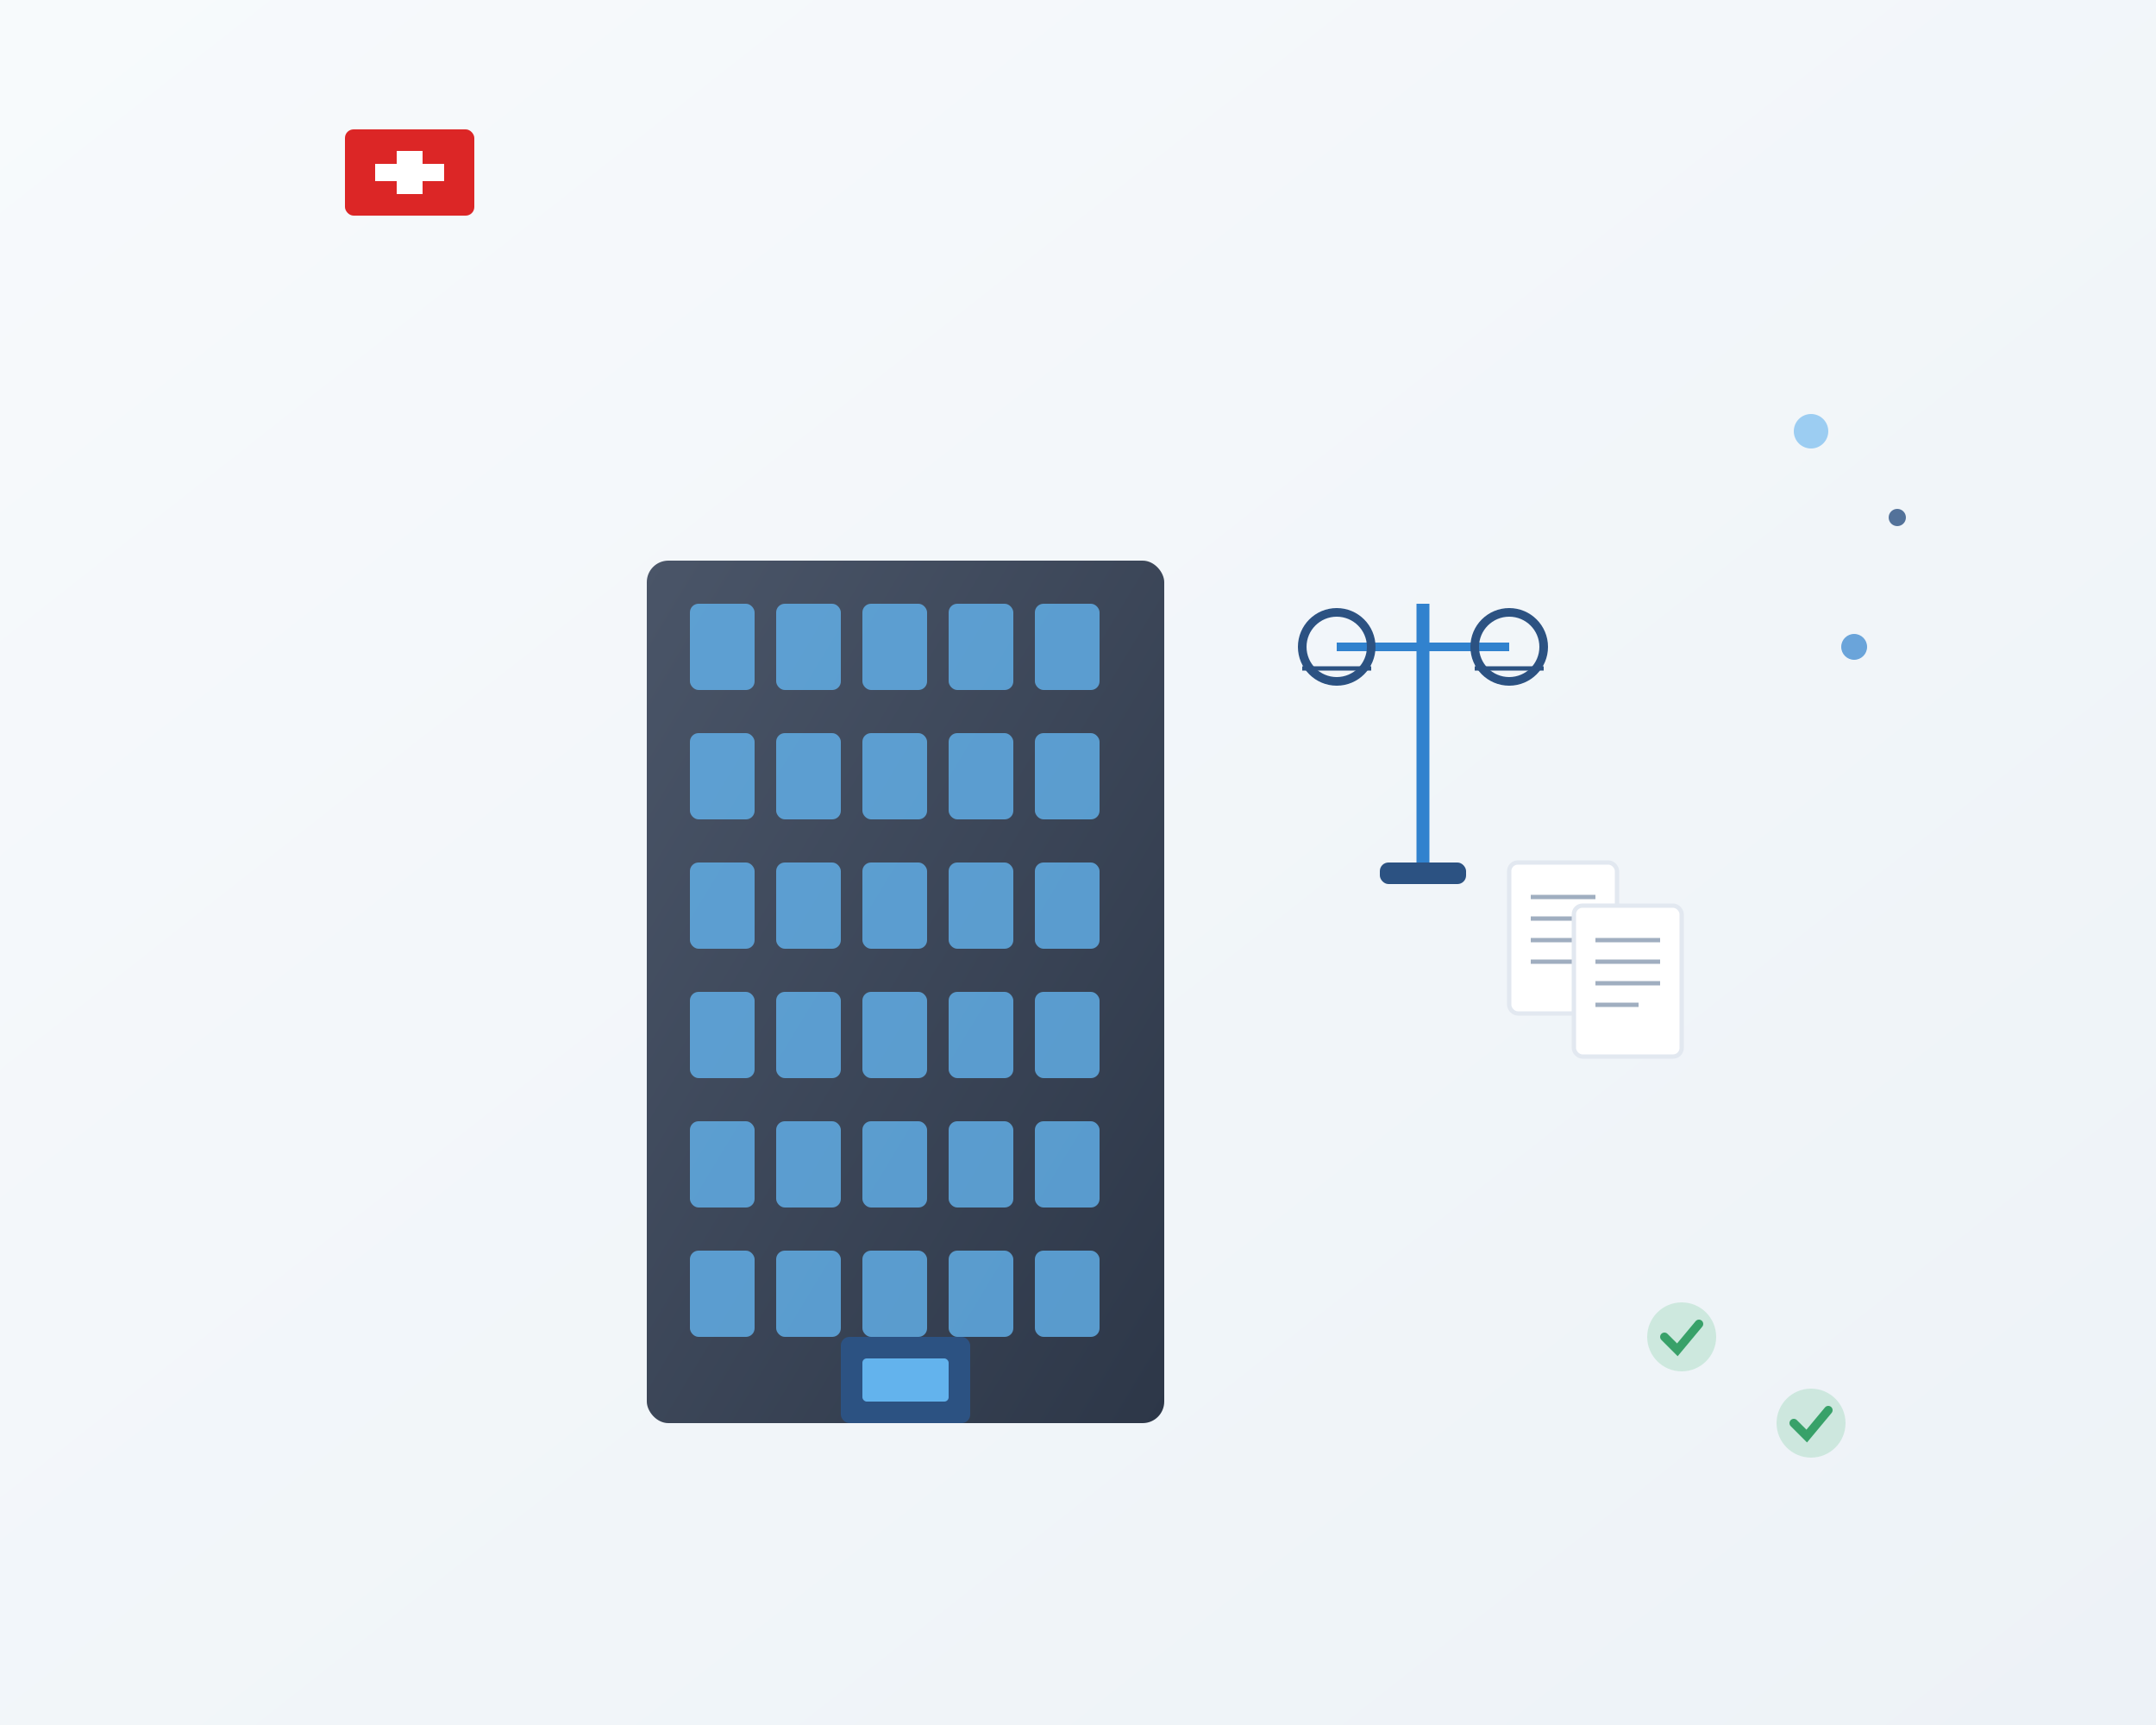 <svg width="500" height="400" viewBox="0 0 500 400" fill="none" xmlns="http://www.w3.org/2000/svg">
  <rect x="0" y="0" width="500" height="400" fill="#333333" stroke="none"/>
  <!-- Background gradient -->
  <defs>
    <linearGradient id="bgGradient" x1="0%" y1="0%" x2="100%" y2="100%">
      <stop offset="0%" style="stop-color:#f7fafc;stop-opacity:1" />
      <stop offset="100%" style="stop-color:#edf2f7;stop-opacity:1" />
    </linearGradient>
    <linearGradient id="buildingGradient" x1="0%" y1="0%" x2="100%" y2="100%">
      <stop offset="0%" style="stop-color:#4a5568;stop-opacity:1" />
      <stop offset="100%" style="stop-color:#2d3748;stop-opacity:1" />
    </linearGradient>
  </defs>
  
  <!-- Background -->
  <rect width="500" height="400" fill="url(#bgGradient)"/>
  
  <!-- Modern office building -->
  <g transform="translate(50, 80)">
    <!-- Main building -->
    <rect x="100" y="50" width="120" height="200" fill="url(#buildingGradient)" rx="5"/>
    
    <!-- Windows grid -->
    <g fill="#63b3ed" opacity="0.8">
      <!-- Floor 1 -->
      <rect x="110" y="60" width="15" height="20" rx="2"/>
      <rect x="130" y="60" width="15" height="20" rx="2"/>
      <rect x="150" y="60" width="15" height="20" rx="2"/>
      <rect x="170" y="60" width="15" height="20" rx="2"/>
      <rect x="190" y="60" width="15" height="20" rx="2"/>
      
      <!-- Floor 2 -->
      <rect x="110" y="90" width="15" height="20" rx="2"/>
      <rect x="130" y="90" width="15" height="20" rx="2"/>
      <rect x="150" y="90" width="15" height="20" rx="2"/>
      <rect x="170" y="90" width="15" height="20" rx="2"/>
      <rect x="190" y="90" width="15" height="20" rx="2"/>
      
      <!-- Floor 3 -->
      <rect x="110" y="120" width="15" height="20" rx="2"/>
      <rect x="130" y="120" width="15" height="20" rx="2"/>
      <rect x="150" y="120" width="15" height="20" rx="2"/>
      <rect x="170" y="120" width="15" height="20" rx="2"/>
      <rect x="190" y="120" width="15" height="20" rx="2"/>
      
      <!-- Floor 4 -->
      <rect x="110" y="150" width="15" height="20" rx="2"/>
      <rect x="130" y="150" width="15" height="20" rx="2"/>
      <rect x="150" y="150" width="15" height="20" rx="2"/>
      <rect x="170" y="150" width="15" height="20" rx="2"/>
      <rect x="190" y="150" width="15" height="20" rx="2"/>
      
      <!-- Floor 5 -->
      <rect x="110" y="180" width="15" height="20" rx="2"/>
      <rect x="130" y="180" width="15" height="20" rx="2"/>
      <rect x="150" y="180" width="15" height="20" rx="2"/>
      <rect x="170" y="180" width="15" height="20" rx="2"/>
      <rect x="190" y="180" width="15" height="20" rx="2"/>
      
      <!-- Floor 6 -->
      <rect x="110" y="210" width="15" height="20" rx="2"/>
      <rect x="130" y="210" width="15" height="20" rx="2"/>
      <rect x="150" y="210" width="15" height="20" rx="2"/>
      <rect x="170" y="210" width="15" height="20" rx="2"/>
      <rect x="190" y="210" width="15" height="20" rx="2"/>
    </g>
    
    <!-- Entrance -->
    <rect x="145" y="230" width="30" height="20" fill="#2c5282" rx="2"/>
    <rect x="150" y="235" width="20" height="10" fill="#63b3ed" rx="1"/>
  </g>
  
  <!-- Legal documents/scales icon -->
  <g transform="translate(300, 120)">
    <!-- Scales of justice -->
    <line x1="30" y1="20" x2="30" y2="80" stroke="#3182ce" stroke-width="3"/>
    <line x1="10" y1="30" x2="50" y2="30" stroke="#3182ce" stroke-width="2"/>
    
    <!-- Left scale -->
    <circle cx="10" cy="30" r="8" fill="none" stroke="#2c5282" stroke-width="2"/>
    <line x1="2" y1="35" x2="18" y2="35" stroke="#2c5282" stroke-width="1"/>
    
    <!-- Right scale -->
    <circle cx="50" cy="30" r="8" fill="none" stroke="#2c5282" stroke-width="2"/>
    <line x1="42" y1="35" x2="58" y2="35" stroke="#2c5282" stroke-width="1"/>
    
    <!-- Base -->
    <rect x="20" y="80" width="20" height="5" fill="#2c5282" rx="2"/>
  </g>
  
  <!-- Document icons -->
  <g transform="translate(350, 200)">
    <!-- Document 1 -->
    <rect x="0" y="0" width="25" height="35" fill="#ffffff" stroke="#e2e8f0" stroke-width="1" rx="2"/>
    <line x1="5" y1="8" x2="20" y2="8" stroke="#a0aec0" stroke-width="1"/>
    <line x1="5" y1="13" x2="20" y2="13" stroke="#a0aec0" stroke-width="1"/>
    <line x1="5" y1="18" x2="20" y2="18" stroke="#a0aec0" stroke-width="1"/>
    <line x1="5" y1="23" x2="15" y2="23" stroke="#a0aec0" stroke-width="1"/>
    
    <!-- Document 2 -->
    <rect x="15" y="10" width="25" height="35" fill="#ffffff" stroke="#e2e8f0" stroke-width="1" rx="2"/>
    <line x1="20" y1="18" x2="35" y2="18" stroke="#a0aec0" stroke-width="1"/>
    <line x1="20" y1="23" x2="35" y2="23" stroke="#a0aec0" stroke-width="1"/>
    <line x1="20" y1="28" x2="35" y2="28" stroke="#a0aec0" stroke-width="1"/>
    <line x1="20" y1="33" x2="30" y2="33" stroke="#a0aec0" stroke-width="1"/>
  </g>
  
  <!-- Swiss flag element -->
  <g transform="translate(80, 30)">
    <rect x="0" y="0" width="30" height="20" fill="#dc2626" rx="2"/>
    <rect x="12" y="5" width="6" height="10" fill="#ffffff"/>
    <rect x="7" y="8" width="16" height="4" fill="#ffffff"/>
  </g>
  
  <!-- Decorative elements -->
  <circle cx="420" cy="100" r="4" fill="#63b3ed" opacity="0.6"/>
  <circle cx="430" cy="150" r="3" fill="#3182ce" opacity="0.7"/>
  <circle cx="440" cy="120" r="2" fill="#2c5282" opacity="0.8"/>
  
  <!-- Success indicators -->
  <g transform="translate(380, 300)">
    <circle cx="10" cy="10" r="8" fill="#48bb78" opacity="0.2"/>
    <path d="M6 10 L9 13 L14 7" stroke="#38a169" stroke-width="2" fill="none" stroke-linecap="round"/>
  </g>
  
  <g transform="translate(410, 320)">
    <circle cx="10" cy="10" r="8" fill="#48bb78" opacity="0.2"/>
    <path d="M6 10 L9 13 L14 7" stroke="#38a169" stroke-width="2" fill="none" stroke-linecap="round"/>
  </g>
</svg>
